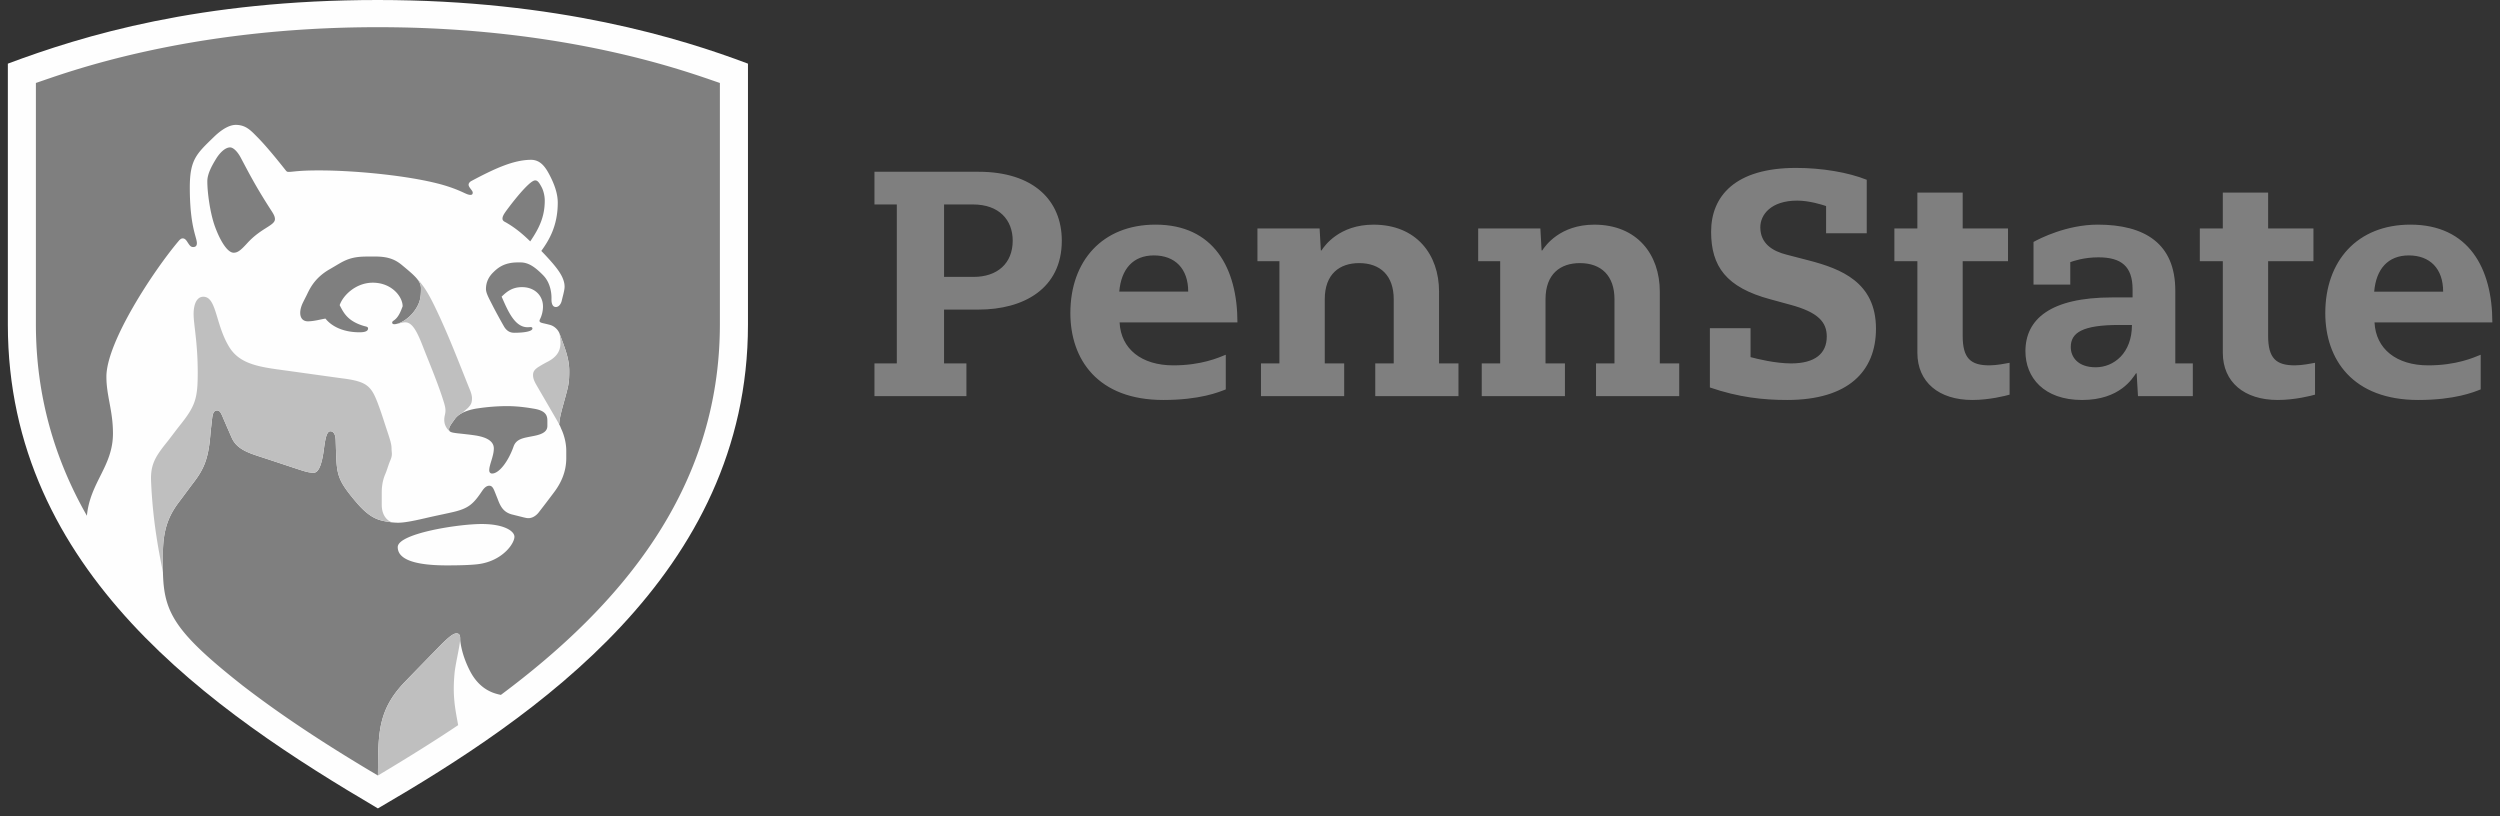 <svg xmlns="http://www.w3.org/2000/svg" width="193" height="63" viewBox="0 0 193 63">
    <rect x="0" y="0" width="193" height="63" fill="#333333" stroke="none"/>
    <g fill="none" fill-rule="evenodd">
        <path fill="#FEFEFE" d="M29.174 62.41C16.54 54.97.606 44.16.606 25.07V4.914C6.434 2.732 15.44 0 29.173 0 43.066 0 52.6 2.974 57.743 4.914v20.157c0 19.25-16.552 30.344-28.569 37.339"/>
        <path fill="#7F7F7F" d="M18.657 52.868c3.373 2.606 6.985 4.911 10.519 7.002.032-3.145-.07-5 2.08-7.227.87-.901 1.767-1.82 2.577-2.65.611-.627 1.106-1.093 1.394-1.093.207 0 .298.106.298.38 0 .281.127 1.312.773 2.547.803 1.534 1.99 1.732 2.37 1.819 9.208-6.861 16.907-15.843 16.907-28.62V6.406c-2.27-.766-11.598-4.307-26.402-4.307S5.041 5.64 2.771 6.405v18.621c0 5.616 1.489 10.498 3.938 14.79.244-2.586 2.012-3.813 2.012-6.355 0-1.774-.507-2.892-.507-4.378 0-2.683 3.66-8.206 5.559-10.456.055-.066.18-.224.332-.224.136 0 .238.095.323.22.192.294.275.449.483.449.207 0 .288-.115.288-.298 0-.468-.546-1.248-.546-4.3 0-2.133.5-2.585 1.84-3.883.245-.237.995-.95 1.71-.95.796 0 1.189.465 1.679.958.828.835 1.983 2.312 2.17 2.545.052.066.1.127.212.127.383 0 .703-.115 2.366-.115 3.023 0 7.577.47 9.918 1.229 1.205.39 1.456.66 1.776.66.156 0 .17-.102.17-.182 0-.152-.318-.394-.318-.6 0-.135.112-.236.223-.295 1.745-.928 3.236-1.63 4.6-1.63.794 0 1.185.681 1.52 1.354.26.525.54 1.23.54 1.952 0 1.83-.707 2.946-1.27 3.728.27.274.652.689.885.964.414.49.912 1.13.912 1.794 0 .287-.142.738-.222 1.095-.036.16-.18.482-.46.476-.254-.005-.32-.28-.33-.523-.002-.05 0-.16 0-.184 0-.526-.148-1.242-.641-1.742-.569-.575-1.089-.993-1.747-.993h-.225c-1.08 0-1.572.467-1.87.754-.323.312-.575.73-.575 1.294 0 .323.222.706.518 1.29.174.346.623 1.17.867 1.594.214.37.487.499.794.499.751 0 1.407-.103 1.407-.327 0-.062-.033-.113-.136-.113-.043 0-.147.013-.24.013-.983 0-1.51-1.238-2.001-2.362.376-.362.8-.734 1.571-.734.98 0 1.622.652 1.622 1.497 0 .422-.13.772-.208.93-.039.08-.06.13-.06.175 0 .132.17.16.437.22.095.023.277.065.388.097.287.082.592.327.723.67.085.23.28.753.325.881.161.48.423 1.176.423 2.014 0 .85-.059 1.108-.295 1.973-.302 1.105-.435 1.525-.485 2.132.104.19.114.243.16.354.17.351.388.994.388 1.69v.571c0 1.109-.446 1.97-.93 2.617-.376.503-.915 1.211-1.224 1.604-.2.238-.47.41-.771.41-.144 0-.314-.048-.483-.09l-.76-.19c-.658-.164-.9-.59-1.114-1.162-.031-.087-.132-.33-.162-.408-.158-.4-.246-.654-.496-.654-.186 0-.365.12-.55.397-.66.98-1.015 1.335-2.172 1.617-.405.098-1.226.267-1.685.369-.693.152-1.93.473-2.627.473-.148 0-.304-.009-.463-.026-.95-.132-1.625-.195-2.808-1.594-1.627-1.922-1.46-2.192-1.558-4.788-.01-.29-.106-.652-.41-.652-.273 0-.391.551-.49 1.33-.118.917-.331 1.868-.785 1.868-.32 0-.533-.048-1.023-.205-.592-.19-2.064-.684-2.839-.937-1.055-.345-2.065-.619-2.471-1.545-.192-.435-.546-1.245-.724-1.667-.127-.295-.22-.45-.417-.45-.28 0-.342.33-.373.59-.036.294-.11.974-.149 1.398-.158 1.81-.523 2.579-1.296 3.588-.354.462-.692.933-1.084 1.448-.81 1.062-1.298 2.151-1.272 4.212.001.135-.01.902 0 1.256.072 3.066.858 4.57 6.08 8.688m18.702-9.397c-.245.06-.726.177-2.865.177-3.241 0-3.791-.788-3.791-1.413 0-1.045 4.648-1.781 6.48-1.781 1.754 0 2.529.558 2.529.983 0 .493-.791 1.66-2.353 2.034m-6.277-19.824c0-.74-.84-1.823-2.305-1.823-1.303 0-2.298.974-2.557 1.734.31.599.612 1.23 1.862 1.605.165.05.33.054.33.193 0 .2-.211.297-.656.297-1.416 0-2.257-.572-2.63-1.056-.367.05-.792.192-1.321.21-.433.016-.63-.27-.63-.653 0-.247.074-.518.222-.82.082-.166.17-.34.233-.462.22-.425.555-1.375 1.848-2.103.15-.086.54-.32.742-.437.73-.425 1.284-.526 2.155-.526h.637c1.043 0 1.576.29 2.035.674.936.777 1.449 1.2 1.449 1.778 0 .642-.035 1.132-.552 1.81-.446.576-1.096.96-1.517.96-.119 0-.153-.063-.153-.13 0-.087.099-.13.2-.213.344-.276.5-.766.608-1.038M18.04 19.51c.322 0 .567-.21 1.052-.742 1.085-1.188 2.134-1.348 2.134-1.855 0-.227-.146-.448-.3-.685-1.156-1.79-1.65-2.757-2.34-4.056-.25-.47-.576-.792-.822-.792-.402 0-.824.462-1.068.859-.345.559-.69 1.189-.69 1.761 0 .865.215 2.445.578 3.457.393 1.092.963 2.053 1.456 2.053m20.989-2.354c-.053-.03-.237-.096-.237-.277 0-.21.153-.426.463-.838.716-.95 1.699-2.114 2.058-2.114.177 0 .286.12.503.526.13.242.24.646.24 1.03 0 1.263-.44 2.15-1.12 3.152-.34-.323-.972-.949-1.907-1.479m-1.26 19.15c0-.428.355-1.091.355-1.685 0-.706-.874-.93-1.552-1.024-1.429-.195-1.905-.131-1.905-.444 0-.216.191-.44.452-.81.384-.547 1.299-.754 1.786-.82a15.762 15.762 0 0 1 2.204-.172c.953 0 1.763.141 2.136.205.876.15 1.012.514 1.012.92v.407c0 .41-.34.62-.95.752-.153.033-.367.072-.47.092-.443.092-.99.179-1.185.732-.418 1.189-1.144 2.121-1.681 2.097-.098-.004-.202-.078-.202-.25"/>
        <path fill="#BFBFBF" d="M35.089 51.998c.075-.811.436-2.165.436-2.718 0-.273-.091-.38-.298-.38-.288 0-.783.466-1.393 1.093-.81.83-1.708 1.749-2.578 2.65-2.15 2.228-2.048 4.082-2.08 7.227 2.39-1.427 4.575-2.798 6.194-3.89-.24-1.311-.44-2.25-.281-3.982m-22.51-7.818c-.009-.354 0-1.122 0-1.256-.027-2.06.461-3.15 1.272-4.212.392-.515.729-.987 1.083-1.449.772-1.008 1.138-1.777 1.297-3.587.037-.423.112-1.104.148-1.398.03-.26.093-.59.375-.59.195 0 .288.155.414.45.18.422.533 1.232.725 1.667.405.926 1.416 1.199 2.47 1.545.776.253 2.248.745 2.84.936.49.159.704.206 1.022.206.456 0 .67-.952.786-1.867.099-.781.217-1.331.49-1.331.304 0 .4.36.411.652.097 2.595-.07 2.866 1.557 4.789 1.183 1.398 1.858 1.46 2.808 1.592-.353-.104-.806-.508-.806-1.357v-.934c0-.467.057-.942.29-1.478.109-.254.238-.71.36-.99.207-.475.107-.596.107-.932 0-.354-.117-.705-.4-1.554-.145-.436-.342-1.071-.531-1.593-.59-1.628-.828-2.013-2.795-2.27-.632-.083-3.393-.47-3.97-.55-2.207-.311-3.936-.415-4.836-1.88-1.075-1.749-.967-3.881-2-3.881-.49 0-.75.543-.75 1.334 0 .832.318 2.18.318 4.522 0 2.025-.192 2.59-1.384 4.081-.31.387-.726.957-.992 1.288-.888 1.103-1.28 1.725-1.227 3.01.14 3.326.673 5.769.917 7.037m23.7-14.084c.086.214.159.457.159.639 0 .408-.103.532-.33.773-.135.12-.286.247-.424.374a1.562 1.562 0 0 0-.564.46c-.26.37-.452.596-.452.811 0 .068.022.118.071.157a1.113 1.113 0 0 1-.441-.907c0-.285.093-.436.093-.703 0-.227-.064-.45-.103-.577-.44-1.46-1.182-3.196-1.64-4.376-.465-1.202-.83-1.862-1.358-1.862-.291 0-.552.143-.86.143.421 0 1.072-.384 1.515-.961.518-.676.553-1.167.553-1.809 0-.271-.114-.51-.332-.767.667.674 1.094 1.53 1.546 2.477.99 2.078 1.847 4.353 2.567 6.128m6.92-4.339c.085.229.282.753.325.88.161.479.423 1.176.423 2.014 0 .85-.059 1.107-.295 1.973-.303 1.105-.435 1.525-.485 2.13-.084-.17-1.673-2.884-1.794-3.104-.121-.222-.222-.436-.222-.69 0-.278.12-.445.459-.656.203-.127.466-.276.644-.366.818-.415 1.014-.927 1.015-1.477 0-.229-.034-.465-.07-.704"/>
        <path fill="#7F7F7F" d="M140.974 15.907c-.267-.092-1.29-.42-2.228-.42-2.035 0-2.85 1.094-2.85 2.058 0 1.262.948 1.846 2.04 2.118l1.737.451c2.445.643 5.152 1.671 5.152 5.26 0 3.29-2.138 5.504-6.862 5.504-1.828 0-3.728-.199-5.96-.966v-4.577h3.14v2.235c.5.136 1.925.486 3.128.486 1.855 0 2.755-.766 2.755-2.077 0-1.085-.62-1.87-2.852-2.463l-1.493-.408c-3.42-.915-4.583-2.544-4.583-5.217 0-2.746 1.852-4.928 6.553-4.928 2.018 0 4.036.346 5.461.916v4.131h-3.138v-2.103zm22.636 9.18c-2.849 0-3.747.594-3.747 1.708 0 .767.549 1.559 1.924 1.559 1.399 0 2.799-1.087 2.799-3.266h-.976zm1.025-2.747c0-1.786-.876-2.474-2.642-2.474-1.128 0-1.938.29-2.168.371v1.732h-2.838v-3.29c.469-.264 2.568-1.337 4.962-1.337 3.64 0 5.984 1.467 5.984 5.093v5.621h1.352v2.524h-4.233l-.102-1.761h-.05c-.26.36-1.215 2.06-4.163 2.06-2.95 0-4.374-1.734-4.374-3.763 0-2.46 1.907-4.155 6.702-4.155h1.57v-.62zm-16.615-7.472h3.499v2.771h3.5v2.524h-3.5v5.765c0 1.735.613 2.278 2.063 2.278.543 0 1.286-.144 1.559-.198v2.458c-.287.085-1.56.412-2.88.412-2.573 0-4.24-1.371-4.24-3.647v-7.068h-1.775V17.64h1.774v-2.77zm23.58 0h3.5v2.771h3.498v2.524H175.1v5.765c0 1.735.612 2.278 2.063 2.278.542 0 1.285-.144 1.558-.198v2.458c-.288.085-1.558.412-2.88.412-2.573 0-4.24-1.371-4.24-3.647v-7.068h-1.775V17.64h1.774v-2.77zm-55.786 5.295h-1.698V17.64h4.8l.096 1.694h.05c.231-.358 1.37-1.99 4.017-1.99 3.317 0 5.057 2.314 5.057 5.16v5.553h1.5v2.524h-6.422v-2.524h1.424v-4.955c0-1.805-1.011-2.79-2.672-2.79-1.499 0-2.652.834-2.652 2.79v4.955h1.499v2.524h-6.423v-2.524h1.424v-7.893zm-17.042 0h-1.698V17.64h4.8l.096 1.694h.05c.231-.358 1.37-1.99 4.016-1.99 3.318 0 5.059 2.314 5.059 5.16v5.553h1.5v2.524h-6.424v-2.524h1.425v-4.955c0-1.805-1.011-2.79-2.672-2.79-1.499 0-2.652.834-2.652 2.79v4.955h1.5v2.524h-6.425v-2.524h1.425v-7.893zm89.839 2.35c0-1.78-1.025-2.795-2.65-2.795-1.6 0-2.524 1.039-2.674 2.796h5.324zm-5.299 2.376c.1 2.054 1.699 3.317 4.149 3.317 2.156 0 3.48-.59 4.049-.82v2.675c-.533.21-1.99.817-4.825.817-5.048 0-7.173-3.119-7.173-6.706 0-4.034 2.474-6.83 6.574-6.83 4.499 0 6.323 3.366 6.323 7.547h-9.097zM91.73 22.514c0-1.781-1.025-2.796-2.65-2.796-1.599 0-2.523 1.039-2.673 2.796h5.323zm-5.298 2.375c.1 2.054 1.7 3.317 4.149 3.317 2.156 0 3.479-.59 4.049-.82v2.675c-.532.21-1.99.817-4.824.817-5.05 0-7.174-3.119-7.174-6.706 0-4.034 2.475-6.83 6.574-6.83 4.499 0 6.324 3.366 6.324 7.547h-9.098zm-11.267-3.513c1.824 0 3.016-1.038 3.016-2.795 0-1.595-1.04-2.797-3.066-2.797h-2.233v5.592h2.283zm-5.931-5.592h-1.726V13.26h8.033c4.224 0 6.43 2.195 6.43 5.321 0 3.71-2.956 5.319-6.43 5.319h-2.66v4.156h1.726v2.524h-7.099v-2.524h1.726V15.784z"/>
    </g>
</svg>
